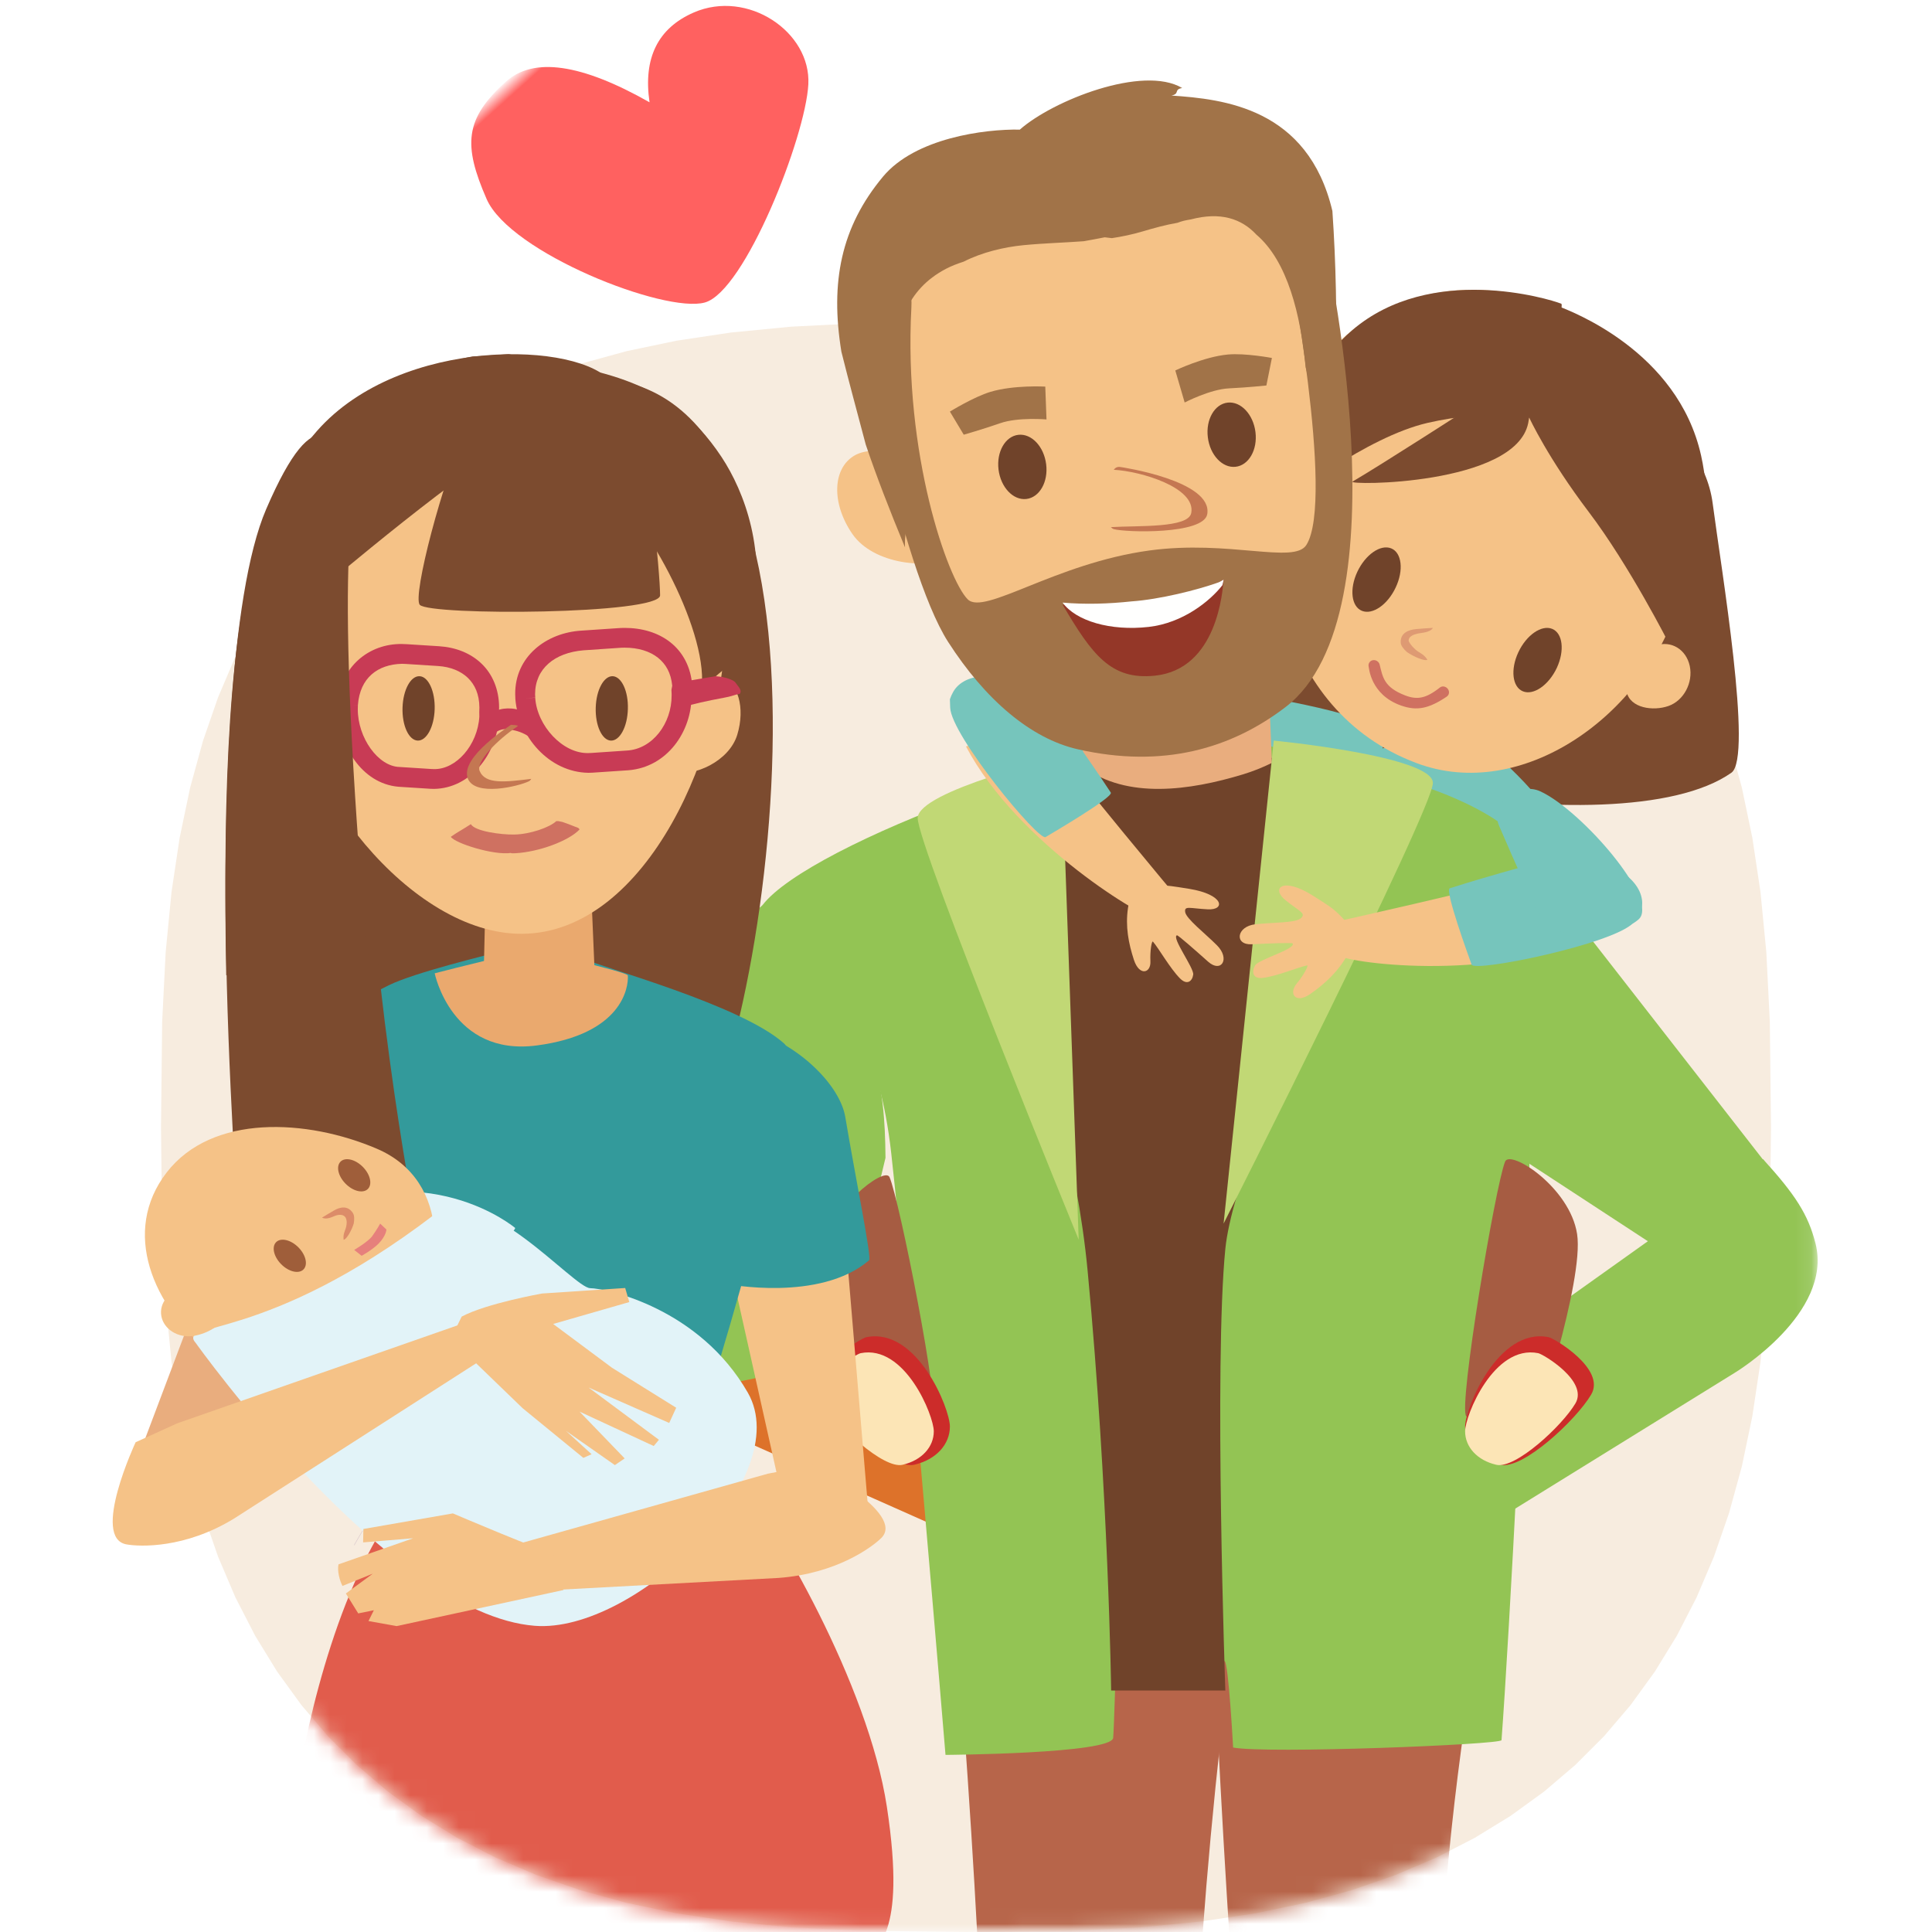 <?xml version="1.0" encoding="UTF-8"?>
<svg width="120px" height="120px" viewBox="0 0 120 120" version="1.1" xmlns="http://www.w3.org/2000/svg" xmlns:xlink="http://www.w3.org/1999/xlink">
    <rect x="0" y="0" width="120" height="120" fill="#333333" stroke="none"/>
    <!-- Generator: Sketch 49.3 (51167) - http://www.bohemiancoding.com/sketch -->
    <title>family</title>
    <desc>Created with Sketch.</desc>
    <defs>
        <rect id="path-1" x="0" y="0" width="120" height="120"></rect>
        <polygon id="path-3" points="99.927 56.532 99.71 60.859 99.347 64.595 98.84 67.972 98.189 71.084 97.394 73.98 96.455 76.688 95.374 79.225 94.15 81.603 92.785 83.828 91.278 85.906 89.63 87.839 87.839 89.63 85.906 91.278 83.828 92.785 81.603 94.15 79.225 95.374 76.688 96.455 73.98 97.394 71.084 98.189 67.972 98.84 64.595 99.347 60.859 99.71 56.532 99.927 50 100 43.468 99.927 39.141 99.71 35.405 99.347 32.028 98.84 28.916 98.189 26.02 97.394 23.312 96.455 20.775 95.374 18.397 94.15 16.172 92.785 14.094 91.278 12.161 89.63 10.37 87.839 8.722 85.906 7.215 83.828 5.85 81.603 4.626 79.225 3.545 76.688 2.607 73.98 1.811 71.084 1.16 67.972 0.653 64.595 0.29 60.859 0.072 56.532 0 50 0.072 43.468 0.29 39.141 0.653 35.405 1.16 32.028 1.811 28.916 2.607 26.02 3.545 23.312 4.626 20.775 5.85 18.397 7.215 16.172 8.722 14.094 10.37 12.161 12.161 10.37 14.094 8.722 16.172 7.215 18.397 5.85 20.775 4.626 23.312 3.545 26.02 2.607 28.916 1.811 32.028 1.16 35.405 0.653 39.141 0.29 43.468 0.072 50 0 56.532 0.072 60.859 0.29 64.595 0.653 67.972 1.16 71.084 1.811 73.98 2.607 76.688 3.545 79.225 4.626 81.603 5.85 83.828 7.215 85.906 8.722 87.839 10.37 89.63 12.161 91.278 14.094 92.785 16.172 94.15 18.397 95.374 20.775 96.455 23.312 97.394 26.02 98.189 28.916 98.84 32.028 99.347 35.405 99.71 39.141 99.927 43.468 100 50"></polygon>
        <polygon id="path-5" points="0.359 0.061 31.896 0.061 31.896 49.961 0.359 49.961"></polygon>
    </defs>
    <g id="community" stroke="none" stroke-width="1" fill="none" fill-rule="evenodd">
        <g id="icon">
            <g id="family">
                <mask id="mask-2" fill="white">
                    <use xlink:href="#path-1"></use>
                </mask>
                <use id="Rectangle" fill="#FFFFFF" xlink:href="#path-1"></use>
                <g id="back" mask="url(#mask-2)">
                    <g transform="translate(10, 20)">
                        <mask id="mask-4" fill="white">
                            <use xlink:href="#path-3"></use>
                        </mask>
                        <use id="Combined-Shape-Copy-23" stroke="none" fill="#F7ECDF" fill-rule="evenodd" xlink:href="#path-3"></use>
                        <path d="M83,75.437 C81.177,84.345 80.01,93.033 79.5,101.5 C75.795,101.5 72.795,101.5 66.412,101.061 C65.831,92.172 65.36,82.851 65,73.099 C68.972,72.575 70.577,74.297 74.523,74.507 C77.366,74.658 80.187,75.031 83,75.437 Z" id="Fill-190" stroke="none" fill="#B7654A" fill-rule="evenodd" mask="url(#mask-4)"></path>
                        <path d="M67,78.321 C65.823,87.048 64.99,95.274 64.5,103 C60.074,103.44 55.574,103.44 50.866,103.44 C50.468,95.162 49.846,86.046 49,76.094 C52.969,75.596 54.575,77.233 58.521,77.435 C61.365,77.579 64.186,77.934 67,78.321 Z" id="Fill-191" stroke="none" fill="#B7654A" fill-rule="evenodd" mask="url(#mask-4)"></path>
                        <path d="M15.381,73.17 C15.254,73.173 15.134,73.167 15.014,73.154 C11.293,77.726 9.102,86.41 8.335,91.738 C7.388,98.345 43.767,103.367 44,102 C44.241,100.633 46.362,100.63 45.084,92.215 C43.917,84.569 38.071,74.646 35.87,72 C29.038,73.065 22.096,73.134 15.381,73.17 Z" id="Fill-234" stroke="none" fill="#E15C4C" fill-rule="evenodd" mask="url(#mask-4)"></path>
                    </g>
                </g>
                <g id="pic" mask="url(#mask-2)">
                    <g transform="translate(7, 5)">
                        <path d="M63.964,89.671 C64.713,88.313 65.248,86.815 65.764,85.358 C65.844,85.14 65.92,84.92 66,84.7 L38.286,73 C38.286,73 32.102,80.026 36.701,83.376 L60.595,94 C61.87,92.664 63.081,91.271 63.964,89.671" id="Fill-169" fill="#DD722A"></path>
                        <path d="M91.466,17.675 C91.979,18.436 98.682,20.927 99.378,26.27 C99.909,30.33 101.884,42.052 100.54,42.996 C93.52,47.937 68.098,42.754 67.118,38.08 C66.138,33.406 71.431,21.282 76.527,18.653 C81.62,16.024 89.51,14.754 91.466,17.675" id="Fill-170" fill="#7C4B2F"></path>
                        <path d="M67,56.682 C67,56.682 67.492,48.664 74.247,43.448 C77.328,41.068 83.657,40.565 85.111,41.333 C86.21,41.914 90.185,45.784 90.778,48.296 C91.776,52.505 89.107,62.858 88.745,64.151 C87.545,68.424 70.143,65.028 67,56.682" id="Fill-171" fill="#76C5BC"></path>
                        <g id="Group-175" stroke-width="1" fill="none" transform="translate(74, 43)">
                            <mask id="mask-6" fill="white">
                                <use xlink:href="#path-5"></use>
                            </mask>
                            <g id="Clip-173"></g>
                            <path d="M0.703,1.427 C1.823,-1.751 9.927,1.369 12.275,3.198 L28.666,24.234 L28.77,30.717 L23.315,30.379 L3.327,17.308 C3.327,17.308 -0.845,5.84 0.703,1.427" id="Fill-172" fill="#93C454" mask="url(#mask-6)"></path>
                            <path d="M31.766,29.236 C31.312,27.439 30.508,26.2 28.506,23.998 L5.343,40.5 L6.233,49.961 L26.757,37.261 C26.757,37.261 32.86,33.58 31.766,29.236" id="Fill-174" fill="#93C454" mask="url(#mask-6)"></path>
                        </g>
                        <path d="M58.896,37.109 C61.088,36.446 79.257,38.965 78.997,40.689 C78.741,42.413 78.228,45.861 76.549,45.993 C74.874,46.126 57.606,44.269 56.576,42.943 C55.547,41.617 55.66,38.088 58.896,37.109" id="Fill-176" fill="#76C5BC"></path>
                        <path d="M97.271,32.415 C95.155,39.444 87.522,44.868 80.964,42.39 C72.283,39.113 70.73,28.729 72.846,21.701 C74.965,14.671 82.151,11.17 89.54,13.961 C96.926,16.751 99.386,25.386 97.271,32.415" id="Fill-177" fill="#F5C287"></path>
                        <path d="M77.305,30.518 C76.805,31.589 76.934,32.674 77.592,32.94 C78.255,33.207 79.192,32.556 79.692,31.483 C80.196,30.411 80.067,29.326 79.409,29.06 C78.746,28.793 77.809,29.446 77.305,30.518" id="Fill-178" fill="#70432A"></path>
                        <path d="M87.305,35.517 C86.805,36.589 86.934,37.674 87.592,37.94 C88.251,38.207 89.193,37.555 89.697,36.483 C90.193,35.411 90.068,34.327 89.406,34.059 C88.747,33.793 87.805,34.446 87.305,35.517" id="Fill-179" fill="#70432A"></path>
                        <path d="M94.028,37.955 C94.244,38.992 95.682,39.183 96.63,38.851 C97.578,38.519 98.172,37.409 97.955,36.371 C97.735,35.333 96.794,34.763 95.846,35.094 C94.898,35.427 93.811,36.917 94.028,37.955" id="Fill-180" fill="#F5C287"></path>
                        <path d="M73.323,29.834 C74.245,29.334 74.113,27.81 73.593,26.93 C73.074,26.047 71.902,25.74 70.98,26.24 C70.054,26.741 69.728,27.861 70.247,28.743 C70.766,29.624 72.397,30.335 73.323,29.834" id="Fill-181" fill="#F5C287"></path>
                        <path d="M82,34 C81.78,34.008 81.254,34.045 80.968,34.073 C80.488,34.114 79.963,34.318 80.002,34.918 C80.012,35.107 80.176,35.312 80.39,35.501 C80.768,35.771 81.491,36.087 81.658,35.978 C81.415,35.579 81.123,35.569 80.84,35.271 C80.686,35.134 80.502,34.879 80.495,34.801 C80.479,34.528 80.794,34.413 81.07,34.35 C81.28,34.3 81.826,34.295 82,34" id="Fill-182" fill="#DE9A73"></path>
                        <path d="M84.18,20.394 C84.18,20.394 78.833,23.844 77.012,24.91 C76.592,25.157 87.111,25.158 87.918,21.289 C88.512,18.442 85.74,18.378 84.18,20.394" id="Fill-183" fill="#7C4B2F"></path>
                        <path d="M81.662,21.268 C85.494,20.382 88.039,20.965 88.039,20.965 C88.039,20.965 90.271,13.986 89.973,13.865 C89.193,13.549 81.867,11.345 77,15.5 C73.046,18.878 73.097,24.13 73,26 C73,26 77.834,22.153 81.662,21.268 Z" id="Fill-184" fill="#7C4B2F"></path>
                        <path d="M96.678,35 C96.678,35 94.21,30.131 91.677,26.793 C89.145,23.455 88,20.976 88,20.976 C88,20.976 89.434,13.882 89.742,14.001 C90.547,14.312 97.204,16.793 98.656,23.287 C99.833,28.568 97.694,33.543 96.678,35" id="Fill-185" fill="#7C4B2F"></path>
                        <path d="M80.024,38.823 C78.098,38.146 78.031,36.431 78.01,36.408 C77.964,36.222 78.081,36.041 78.268,36.006 C78.456,35.971 78.647,36.094 78.693,36.279 C78.888,37.089 78.98,37.687 80.261,38.187 C81.011,38.479 81.556,38.4 82.441,37.698 C82.593,37.581 82.823,37.639 82.933,37.797 C83.046,37.955 83.014,38.168 82.855,38.272 C81.744,39.013 81.018,39.172 80.024,38.823" id="Fill-186" fill="#CF7161"></path>
                        <path d="M83.998,46.775 C83.998,46.775 76.08,40.663 67.526,41.015 C58.973,41.367 40.85,48.534 40.019,51.876 C39.576,53.658 46.9,53.636 48.355,66.618 C49.4,75.946 51.727,104 51.727,104 C51.727,104 62.046,103.933 62.142,102.94 C62.193,102.393 62.308,98.357 62.308,98.357 C65.429,98.718 66.415,97.151 69.063,98.174 C69.306,98.269 69.591,103.542 69.591,103.542 C71.641,103.94 86.24,103.364 86.262,103.084 C86.738,96.799 87.868,75.222 87.99,68.992 C88.216,57.103 84.419,50.453 83.998,46.775" id="Fill-192" fill="#93C454"></path>
                        <path d="M52,44.456 C52,44.456 59.259,60.195 60.554,73.928 C61.852,87.66 62.015,100 62.015,100 L69.108,100 C69.108,100 68.395,79.754 69.108,72.568 C69.82,65.386 81,43.776 81,43.776 L66.274,41 L52,44.456" id="Fill-193" fill="#70432A"></path>
                        <path d="M47.135,60.245 C46.543,58.227 44.44,52.84 42.315,51.344 C41.974,51.23 41.611,51.146 41.224,51.107 C41.044,51.088 40.875,51.051 40.718,51 C40.409,51.184 40.125,51.397 39.881,51.649 L35,79.463 L37.997,81 L44.974,79.55 L48,66.914 C47.978,64.534 47.842,62.662 47.135,60.245" id="Fill-194" fill="#93C454"></path>
                        <path d="M70.207,43.097 C70.833,42.906 71.431,42.666 72,42.384 L71.582,32 L60,32.226 L60.288,42.638 C63.003,44.649 66.887,44.105 70.207,43.097" id="Fill-195" fill="#E9AD7E"></path>
                        <path d="M60,72 L58.932,42 C58.932,42 50.025,44.114 50,45.806 C49.972,47.499 60,72 60,72" id="Fill-196" fill="#C1D875"></path>
                        <path d="M69,71 L72.115,41 C72.115,41 82.03,41.961 82,43.637 C81.97,45.311 69,71 69,71" id="Fill-197" fill="#C1D875"></path>
                        <path d="M75.896,51.545 C75.696,51.373 75.537,51.253 74.531,50.621 C72.651,49.436 71.935,50.183 72.841,50.91 C73.743,51.634 74.127,51.717 73.809,52.025 C73.491,52.333 72.011,52.292 70.978,52.407 C69.793,52.538 69.651,53.701 70.74,53.651 C71.828,53.599 73.259,53.536 73.29,53.602 C73.467,53.962 71.175,54.581 70.95,54.97 C70.729,55.359 70.805,55.812 71.434,55.738 C72.323,55.634 73.646,55.066 74.189,54.963 C74.303,54.941 73.964,55.588 73.536,56.098 C73.028,56.708 73.46,57.379 74.376,56.743 C75.288,56.106 76.121,55.352 76.719,54.265 C77.147,53.49 77.234,52.688 75.896,51.545" id="Fill-198" fill="#F5C287"></path>
                        <path d="M92,53.105 C91.196,51.753 90.389,50.401 89.553,49.063 L89.516,49 C84.626,50.336 76.003,52.244 76.003,52.244 C76.003,52.244 75.974,53.774 76.098,54.294 C76.211,54.749 85.554,56.116 92,53.105" id="Fill-199" fill="#F5C287"></path>
                        <path d="M94.462,52.306 C94.602,52.155 94.718,52.024 94.828,51.905 C94.96,51.568 95.027,51.234 94.99,50.915 C94.805,49.385 92.673,48.385 91,48 C88.396,48.509 83.4,50.051 83.046,50.174 C82.719,50.286 84.233,54.433 84.406,54.918 C84.58,55.402 93.257,53.634 94.462,52.306" id="Fill-200" fill="#76C5BC"></path>
                        <path d="M65.284,50.002 C65.537,50.007 65.73,50.023 66.875,50.209 C69.018,50.56 69.139,51.538 68.016,51.48 C66.895,51.422 66.55,51.237 66.615,51.655 C66.685,52.073 67.85,52.975 68.583,53.71 C69.426,54.549 68.859,55.458 68.043,54.735 C67.231,54.012 66.162,53.067 66.1,53.093 C65.754,53.237 67.165,55.117 67.113,55.532 C67.058,55.946 66.733,56.217 66.29,55.769 C65.664,55.135 64.973,53.902 64.613,53.488 C64.537,53.397 64.423,54.069 64.454,54.698 C64.496,55.449 63.77,55.649 63.431,54.624 C63.095,53.599 62.891,52.544 63.061,51.399 C63.182,50.582 63.583,49.963 65.284,50.002" id="Fill-201" fill="#F5C287"></path>
                        <path d="M53,41.364 C54.442,40.906 55.883,40.448 57.339,40.02 L57.41,40 C60.418,43.951 66,50.605 66,50.605 C66,50.605 65.104,51.701 64.691,51.99 C64.334,52.243 56.215,47.454 53,41.364" id="Fill-202" fill="#F5C287"></path>
                        <path d="M52.018,38.955 C52.011,38.758 52.004,38.587 52,38.433 C52.114,38.098 52.276,37.805 52.508,37.587 C53.619,36.541 55.866,37.073 57.374,37.79 C59.015,39.745 61.803,43.923 61.994,44.23 C62.167,44.511 58.382,46.73 57.944,46.992 C57.507,47.254 52.081,40.685 52.018,38.955" id="Fill-203" fill="#76C5BC"></path>
                        <path d="M75.924,25.187 C76.766,34.007 70.475,39.42 62.631,39.958 C52.478,40.652 50.075,32.602 48.463,23.888 C46.846,15.173 49.345,6.527 57.867,5.333 C70.918,3.504 74.39,9.079 75.924,25.187" id="Fill-204" fill="#F5C287"></path>
                        <path d="M51.859,25.328 C53.177,27.228 53.481,28.79 52.089,29.589 C50.701,30.388 47.268,30.075 45.95,28.176 C44.632,26.274 44.694,24.087 46.086,23.286 C47.478,22.487 50.541,23.426 51.859,25.328" id="Fill-205" fill="#F5C287"></path>
                        <path d="M51.892,34.875 C54.198,38.461 57.024,40.877 59.944,41.539 C65.23,42.738 69.462,41.505 72.847,38.918 C80.465,33.094 75.272,10 75.272,10 L72.992,10.795 C72.992,10.795 75.927,26.024 74.141,28.849 C73.383,30.053 69.336,28.517 64.389,29.192 C58.542,29.989 54.134,33.247 53.108,32.227 C51.877,31.007 49.113,23.222 49.608,14.096 C49.805,10.459 46,14.508 46,14.508 C46,14.508 48.912,30.238 51.892,34.875" id="Fill-206" fill="#A17348"></path>
                        <path d="M55.02,24.164 C55.156,25.264 55.926,26.083 56.744,25.993 C57.562,25.903 58.116,24.939 57.979,23.839 C57.843,22.736 57.073,21.918 56.255,22.007 C55.437,22.098 54.887,23.062 55.02,24.164" id="Fill-207" fill="#70432A"></path>
                        <path d="M68.021,22.161 C68.153,23.264 68.928,24.083 69.743,23.993 C70.562,23.904 71.116,22.94 70.979,21.837 C70.843,20.738 70.072,19.918 69.253,20.007 C68.438,20.097 67.884,21.062 68.021,22.161" id="Fill-208" fill="#70432A"></path>
                        <path d="M62.574,24.004 C62.394,23.982 62.268,24.053 62.176,24.179 C63.871,24.266 67.292,25.291 66.99,26.865 C66.802,27.814 63.695,27.636 62,27.741 C62.057,27.8 62.115,27.846 62.172,27.863 C62.88,28.073 67.77,28.215 67.985,26.932 C68.333,24.855 62.658,24.014 62.574,24.004" id="Fill-209" fill="#C47752"></path>
                        <path d="M57.924,19.013 C57.924,19.013 55.983,18.901 54.521,19.338 C53.48,19.651 52,20.565 52,20.565 L52.86,22 C52.86,22 53.999,21.677 55.123,21.286 C56.241,20.898 58,21.053 58,21.053 L57.924,19.013" id="Fill-210" fill="#A17348"></path>
                        <path d="M66,18.01 C66,18.01 67.769,17.158 69.264,17.02 C70.332,16.92 72,17.234 72,17.234 L71.658,18.943 C71.658,18.943 70.501,19.067 69.333,19.122 C68.168,19.176 66.582,20 66.582,20 L66,18.01" id="Fill-211" fill="#A17348"></path>
                        <path d="M65.761,0.935 C66.308,0.823 65.881,0.56 66.428,0.466 C63.992,-0.979 58.396,1.236 56.344,3.05 C54.16,3.009 49.843,3.572 47.845,5.971 C45.235,9.104 44.557,12.522 45.26,16.844 C45.738,18.77 46.267,20.689 46.773,22.612 C47.43,24.565 48.253,26.681 49.212,29 C49.15,27.801 49.613,26.336 50.171,25.078 C48.99,20.973 46.817,14.288 51.75,11.7 C52.1,11.516 52.472,11.375 52.851,11.253 C54.018,10.658 55.392,10.344 56.566,10.229 C57.853,10.104 59.089,10.074 60.314,9.983 C60.748,9.904 61.182,9.828 61.615,9.739 C61.765,9.76 61.914,9.775 62.06,9.792 C62.695,9.696 63.329,9.564 63.974,9.373 C64.689,9.16 65.411,8.963 66.136,8.838 C66.264,8.789 66.395,8.745 66.534,8.711 C66.683,8.674 66.825,8.654 66.967,8.628 C68.801,8.144 70.11,8.576 71.036,9.573 C72.972,11.222 73.785,14.55 74.095,17.817 C74.35,18.748 74.529,19.665 74.616,20.52 C74.737,20.164 74.594,19.233 74.992,18.804 C75.338,18.433 75.615,18.152 75.976,17.952 C76.038,14.665 75.984,11.381 75.757,8.104 C74.241,1.696 68.984,1.155 65.761,0.935" id="Fill-212" fill="#A17348"></path>
                        <path d="M63.313,32.581 C65.141,32.431 66.932,32.021 68.631,31.205 C68.753,31.145 68.864,31.076 68.971,31.007 L69,31 C68.945,31.684 68.613,36.562 64.735,36.967 C62.004,37.252 60.839,35.679 59,32.556 C60.412,32.694 61.886,32.746 63.313,32.581" id="Fill-213" fill="#943728"></path>
                        <path d="M63.276,32.354 C65.036,32.231 67.388,31.638 68.655,31.183 C68.781,31.136 68.889,31.065 68.996,31.001 L69,31 C68.989,31.069 68.967,31.186 68.926,31.347 C68.157,32.335 66.47,33.7 64.345,33.939 C61.964,34.208 59.821,33.565 59,32.429 C60.408,32.553 61.857,32.505 63.276,32.354" id="Fill-214" fill="#FFFFFE"></path>
                        <path d="M46.759,83.985 C46.759,83.985 43.599,75.405 44.043,72.755 C44.49,70.106 47.936,67.412 48.249,68.113 C48.863,69.494 51.432,82.513 50.937,83.061 C50.775,83.242 47.174,84.123 46.759,83.985" id="Fill-215" fill="#A65C42"></path>
                        <path d="M46.809,78.055 C46.464,78.124 43.235,80.035 44.169,81.62 C45.106,83.205 48.426,86.294 49.787,85.977 C51.152,85.66 52,84.71 52,83.601 C52,82.491 49.96,77.421 46.809,78.055" id="Fill-216" fill="#CC2C2A"></path>
                        <path d="M46.455,79.048 C46.158,79.108 43.328,80.781 44.149,82.167 C44.969,83.554 47.873,86.258 49.062,85.98 C50.255,85.703 51,84.871 51,83.901 C51,82.93 49.213,78.493 46.455,79.048" id="Fill-217" fill="#FCE5B6"></path>
                        <path d="M88.248,83.984 C88.248,83.984 91.403,74.564 90.957,71.651 C90.51,68.74 86.798,66.378 86.485,67.147 C85.873,68.663 83.577,82.357 84.068,82.96 C84.23,83.159 87.832,84.135 88.248,83.984" id="Fill-218" fill="#A65C42"></path>
                        <path d="M89.19,78.055 C89.535,78.123 92.768,80.035 91.83,81.62 C90.893,83.204 87.574,86.294 86.213,85.977 C84.851,85.66 84,84.709 84,83.6 C84,82.491 86.044,77.421 89.19,78.055" id="Fill-219" fill="#CC2C2A"></path>
                        <path d="M88.543,79.048 C88.844,79.108 91.669,80.781 90.853,82.167 C90.033,83.554 87.129,86.257 85.937,85.98 C84.745,85.703 84,84.87 84,83.9 C84,82.93 85.786,78.493 88.543,79.048" id="Fill-220" fill="#FCE5B6"></path>
                        <path d="M88.679,44.155 C91.247,45.344 96.081,50.935 94.782,52.098 C93.483,53.26 90.12,53.107 89.494,52.701 C88.864,52.295 88.614,52.105 86.104,46.276 C85.555,44.991 87.292,43.513 88.679,44.155" id="Fill-221" fill="#76C5BC"></path>
                        <path d="M15.002,91 L15,90.939 C15.61,89.853 16.267,88.86 16.977,88 C16.984,88.001 16.992,88.001 17,88.002 C16.282,88.88 15.617,89.893 15.002,91" id="Fill-244" fill="#DAC7CB"></path>
                        <path d="M23.482,69.167 C24.174,69.015 29.989,71.357 34.916,67.89 C39.996,64.315 47.199,20.918 31.104,18.592 C18.976,16.84 15.509,18.621 12.116,28.764 C7.959,41.192 11.205,65.952 11.23,67.693 C11.254,69.435 15.03,71.026 23.482,69.167" id="Fill-254" fill="#7C4B2F"></path>
                        <path d="M44.885,64.444 L47,89.654 L44.728,91 L42.204,90.811 L37,67.513 C37,67.513 40.999,55.192 44.885,64.444" id="Fill-255" fill="#F5C287"></path>
                        <polyline id="Fill-256" fill="#339A9B" points="19.236 91.398 35 92 34.792 85.399 19 85 19.236 91.398"></polyline>
                        <path d="M41.704,59.815 C39.002,57.393 30.298,55.076 28.954,54.448 C27.702,54.3 25.665,53.724 23.838,54.161 C23.324,54.306 18.765,55.397 17.148,56.196 C11.851,58.814 9.711,60.586 10.031,61.392 C10.325,62.132 13.757,65.452 14.563,67.934 C14.418,67.961 14.268,67.988 14.125,68.015 C15.024,71.417 17.932,86.344 18.233,87.46 C18.982,90.24 34.064,90.792 34.758,88.849 C35.107,87.878 43.683,61.588 41.704,59.815" id="Fill-257" fill="#339A9B"></path>
                        <path d="M10.267,62.498 L1,87.045 L3.478,88.489 L6.103,89 L18,67.933 C18,67.933 16.75,54.607 10.267,62.498" id="Fill-258" fill="#E9AD7E"></path>
                        <path d="M6.004,70.301 C5.877,70.109 8.776,62.558 9.882,61.315 C11.231,59.797 13.599,58.644 14.707,59.101 C15.815,59.559 18.494,66.796 17.921,67.57 C17.347,68.342 14.001,74 14.001,74 C14.001,74 8.205,73.61 6.004,70.301" id="Fill-259" fill="#E25C6E"></path>
                        <path d="M7.824,71.635 C7.814,70.019 5.093,37.017 9.594,27.157 C12.924,19.861 14.307,21.802 15.748,23.977 C16.111,24.524 14.183,24.078 15.519,43.892 C16.76,62.305 19.136,71.592 18.994,72.617 C18.852,73.642 7.828,72.366 7.824,71.635" id="Fill-260" fill="#7C4B2F"></path>
                        <path d="M25,71.273 C25,71.273 19.45,66.571 11.379,70.693 C3.307,74.816 5.892,79.867 9.028,80.92 C12.165,81.974 24.74,72.27 25,71.273" id="Fill-261" fill="#E2F3F8"></path>
                        <path d="M16.408,66.35 C21.063,68.34 20.765,74.203 17.951,77.854 C15.137,81.504 9.852,82.059 6.148,79.092 C2.444,76.127 0.534,71.479 3.348,67.829 C6.164,64.178 12.064,64.492 16.408,66.35" id="Fill-262" fill="#F5C287"></path>
                        <path d="M5.166,78.425 C5.166,78.425 17.161,95.272 26.218,95.982 C32.423,96.469 42.459,86.754 39.45,81.503 C36.441,76.253 30.685,75.028 29.654,75.01 C28.623,74.993 22.922,68.194 19.946,70.464 C9.481,78.446 3.95,77.049 5.166,78.425" id="Fill-263" fill="#E2F3F8"></path>
                        <path d="M46.979,73.28 C47.159,73.128 46.151,68.257 45.503,64.384 C45.17,62.382 42.566,59.833 39.69,59.01 C38.517,58.675 35.678,66.594 36.03,67.493 C36.382,68.392 38.124,74.748 38.124,74.748 C38.124,74.748 43.919,75.9 46.979,73.28" id="Fill-264" fill="#339A9B"></path>
                        <path d="M0.861,90.926 C1.687,91.072 4.474,91.192 7.532,89.324 L23,79.404 L22.333,77 L4.004,83.407 L1.424,84.58 C1.424,84.58 -1.363,90.535 0.861,90.926" id="Fill-265" fill="#F5C287"></path>
                        <path d="M47.731,90.536 C47.147,91.105 44.959,92.741 41.361,93.008 L22.893,94 L22,91.793 L40.695,86.533 L43.489,86 C43.489,86 49.301,89.006 47.731,90.536" id="Fill-266" fill="#F5C287"></path>
                        <path d="M21.675,76.777 C23.217,75.954 26.665,75.343 26.665,75.343 L31.832,75 L32.087,75.874 L27.358,77.234 L31.017,79.957 L35,82.438 L34.566,83.382 L29.557,81.181 L33.927,84.428 L33.604,84.815 L28.997,82.679 L31.8,85.585 L31.19,86 L28.151,83.871 L29.744,85.323 L29.234,85.552 L25.46,82.465 L21,78.158 L21.675,76.777" id="Fill-267" fill="#F5C287"></path>
                        <path d="M11.47,72.414 C11.957,72.862 12.142,73.486 11.883,73.81 C11.623,74.134 11.018,74.033 10.531,73.586 C10.043,73.139 9.858,72.513 10.117,72.19 C10.377,71.866 10.982,71.966 11.47,72.414" id="Fill-268" fill="#9F5E3A"></path>
                        <path d="M15.47,67.414 C15.957,67.861 16.142,68.486 15.883,68.81 C15.624,69.134 15.018,69.034 14.531,68.586 C14.043,68.139 13.858,67.514 14.117,67.19 C14.377,66.866 14.982,66.967 15.47,67.414" id="Fill-269" fill="#9F5E3A"></path>
                        <path d="M13,70.63 C13.161,70.529 13.553,70.295 13.769,70.172 C14.13,69.965 14.613,69.863 14.922,70.349 C15.016,70.501 15.015,70.742 14.971,70.995 C14.854,71.396 14.519,72.002 14.342,72 C14.29,71.568 14.492,71.414 14.526,71.042 C14.558,70.859 14.504,70.689 14.465,70.625 C14.325,70.405 14.033,70.43 13.806,70.519 C13.626,70.586 13.287,70.773 13,70.63" id="Fill-270" fill="#DC8C69"></path>
                        <path d="M6.987,76.333 C7.136,77.151 5.933,77.846 4.993,77.98 C4.05,78.115 3.168,77.559 3.021,76.742 C2.873,75.923 3.519,75.152 4.46,75.018 C5.402,74.884 6.842,75.515 6.987,76.333" id="Fill-271" fill="#F5C287"></path>
                        <path d="M16.612,71 C16.612,71 16.443,71.325 16.124,71.773 C15.875,72.121 15,72.635 15,72.635 L15.463,73 C15.463,73 16.154,72.616 16.524,72.232 C16.997,71.74 17,71.367 17,71.367 L16.612,71" id="Fill-272" fill="#E6807C"></path>
                        <path d="M27.327,91.446 C26.926,91.478 21.13,89 21.13,89 L15.571,89.968 L15.554,90.801 L18.662,90.544 L14.024,92.165 C13.94,92.58 14.09,93.155 14.272,93.505 L16.152,92.746 L14.483,93.973 L15.251,95.212 L16.221,95.014 L15.887,95.686 L17.633,96 L28,93.759 L27.327,91.446" id="Fill-273" fill="#F5C287"></path>
                        <path d="M20,55.454 C20,55.454 21.05,60.634 26.341,59.935 C31.632,59.236 32.045,56.345 31.997,55.593 C31.982,55.354 25.887,54 25.887,54 C25.887,54 21.094,55.159 20,55.454" id="Fill-274" fill="#EAA96E"></path>
                        <path d="M21,33 C21.129,32.741 21.329,32.523 21.601,32.346 L22,32.327 C21.893,32.213 21.775,32.105 21.653,32 C21.338,32.269 21.101,32.59 21,33" id="Fill-275" fill="#BE2B3E"></path>
                        <path d="M30,56.919 L29.324,41 L23.373,41.465 L23,57.381 C25.023,58.432 28.13,58.056 30,56.919" id="Fill-276" fill="#EAA96E"></path>
                        <path d="M11.006,36.815 C11.182,43.563 18.495,53.039 25.421,53 C33.257,52.956 38.196,41.143 37.994,33.909 C37.752,25.132 31.896,21.912 24.022,21.061 C16.147,20.208 10.789,28.482 11.006,36.815" id="Fill-277" fill="#F5C287"></path>
                        <path d="M34.299,39.735 C33.788,41.414 33.883,42.634 34.966,42.941 C36.048,43.25 38.276,42.32 38.792,40.64 C39.303,38.963 38.839,37.354 37.757,37.045 C36.675,36.735 34.811,38.059 34.299,39.735" id="Fill-278" fill="#F5C287"></path>
                        <path d="M24.605,17 L22.347,17.141 C18.961,17.733 15.631,20.156 13.449,23.008 C12.511,24.234 10.87,27.97 11.008,30.386 C11.054,31.182 16.863,22.145 18.712,21.503 C22.012,20.355 27.836,22.742 30.482,24.976 C33.253,27.317 37.159,34.524 36.545,38 C38.199,35.881 38.952,36.698 39.658,33.666 C40.672,29.336 39.246,25.546 37.813,23.38 C34.377,18.177 29.736,18.03 24.605,17" id="Fill-279" fill="#7C4B2F"></path>
                        <path d="M28.922,46.425 C28.836,46.394 28.753,46.362 28.671,46.329 C28.433,46.234 28.186,46.134 27.936,46.054 C27.928,46.057 27.767,46.021 27.674,46 C27.642,46.001 27.607,46.002 27.552,46.002 C27.137,46.393 25.932,46.815 24.948,46.835 C24.129,46.852 22.481,46.632 22.248,46.189 C21.947,46.377 21.647,46.569 21.337,46.75 C21.224,46.824 21.111,46.901 21,46.977 C21.275,47.381 23.648,48.134 24.736,47.978 C24.739,47.978 24.691,48.012 25.01,47.996 C26.457,47.919 28.327,47.234 29,46.517 L28.922,46.425" id="Fill-280" fill="#CF7161"></path>
                        <path d="M14.008,38.232 C13.878,40.4 15.313,42.737 17.249,42.862 L19.3,42.994 C21.238,43.119 22.869,41.201 22.998,39.033 L22.991,38.713 C23.123,36.544 21.71,35.266 19.774,35.14 L17.722,35.009 C15.786,34.884 14.139,36.062 14.008,38.232" id="Fill-281" fill="#F5C287"></path>
                        <path d="M22.773,39.511 L22.768,39.205 L22.77,39.184 C22.773,39.099 22.776,39.016 22.776,38.935 C22.767,38.11 22.496,37.53 22.063,37.106 C21.625,36.685 20.989,36.417 20.206,36.367 L18.203,36.239 C18.121,36.235 18.04,36.232 17.964,36.23 C16.456,36.267 15.356,37.103 15.23,38.794 L14.62,38.755 L15.23,38.796 C15.226,38.881 15.224,38.964 15.223,39.046 C15.217,40.824 16.489,42.606 17.815,42.638 L19.817,42.766 C19.861,42.769 19.908,42.771 19.957,42.77 C21.326,42.8 22.665,41.287 22.773,39.511 Z M19.744,43.994 L17.741,43.866 C15.467,43.665 14.027,41.306 14,39.049 C13.999,38.936 14.002,38.824 14.009,38.714 C14.125,36.399 15.935,34.973 17.957,35 C18.065,35 18.173,35.005 18.276,35.012 L20.278,35.139 C21.293,35.204 22.223,35.56 22.908,36.219 C23.593,36.874 23.997,37.826 24,38.933 C23.999,39.029 23.998,39.129 23.993,39.231 L23.997,39.549 L23.997,39.572 C23.849,41.863 22.206,43.963 19.965,44 C19.893,44 19.82,43.998 19.744,43.994 Z" id="Fill-282" fill="#C83B55"></path>
                        <path d="M26.01,38.87 C26.166,41.032 28.074,43.14 30.23,42.993 L32.517,42.838 C34.673,42.688 36.104,40.539 35.946,38.378 L36,38.092 C35.839,35.933 34.105,34.866 31.949,35.014 L29.663,35.169 C27.511,35.317 25.854,36.709 26.01,38.87" id="Fill-283" fill="#F5C287"></path>
                        <path d="M29.541,41.774 C29.594,41.774 29.65,41.772 29.702,41.769 L31.934,41.618 C33.533,41.528 34.727,39.929 34.716,38.187 C34.716,38.104 34.716,38.02 34.708,37.935 L34.705,37.86 L34.716,37.786 L34.753,37.591 C34.675,36.787 34.353,36.244 33.87,35.854 C33.368,35.455 32.653,35.226 31.795,35.228 C31.687,35.227 31.578,35.231 31.47,35.24 L29.238,35.392 C27.437,35.544 26.235,36.539 26.235,38.121 C26.239,38.192 26.239,38.259 26.247,38.327 L25.628,38.376 L26.243,38.335 C26.351,40.073 27.95,41.817 29.541,41.774 Z M25.01,38.418 L25.011,38.416 C25.004,38.315 25,38.216 25,38.123 C24.977,35.796 26.917,34.289 29.148,34.167 L31.372,34.017 C31.515,34.006 31.653,34.001 31.788,34 C32.862,33.998 33.87,34.286 34.641,34.897 C35.412,35.505 35.918,36.445 35.993,37.578 L36,37.654 L35.985,37.731 L35.948,37.934 C35.955,38.017 35.955,38.1 35.955,38.184 C35.97,40.439 34.435,42.656 32.024,42.843 L29.785,42.993 C29.71,42.997 29.631,43.001 29.549,43 C27.1,42.966 25.199,40.742 25.01,38.418 Z" id="Fill-284" fill="#C83B55"></path>
                        <path d="M24.773,39.008 L24.777,39.008 C25.25,39.043 25.497,39.201 26,39.67 C25.977,39.78 25.954,39.893 25.935,40.005 C25.882,40.237 25.83,40.471 25.781,40.705 C25.348,40.432 24.899,40.334 24.567,40.309 L24.486,40.284 C24.023,40.269 23.687,40.473 23.29,41 L23,39.8 C23.491,39.147 24.126,38.958 24.773,39.008" id="Fill-285" fill="#C83B55"></path>
                        <path d="M35.759,37.285 C35.759,37.285 36.516,37.157 37.446,37 C37.742,37.029 38.053,37.066 38.312,37.174 C38.45,37.231 38.608,37.291 38.687,37.405 C38.852,37.65 39.11,37.863 38.949,38.094 L38.713,38.146 C38.503,38.202 38.435,38.25 37.982,38.334 C36.838,38.549 36.197,38.69 35.088,39 L35.103,37.564 C35.294,37.312 34.428,37.477 35.759,37.285" id="Fill-286" fill="#C83B55"></path>
                        <path d="M13.948,37.166 C13.947,37.166 12.989,37.092 11.811,37 C11.448,37.057 11.065,37.126 10.757,37.268 C10.596,37.342 10.407,37.423 10.322,37.555 C10.148,37.84 9.855,38.098 10.084,38.34 L10.384,38.375 C10.653,38.418 10.745,38.466 11.317,38.519 C12.766,38.657 13.583,38.755 15,39 L14.796,37.417 C14.526,37.155 15.625,37.261 13.948,37.166" id="Fill-287" fill="#C83B55"></path>
                        <path d="M31.998,39.044 C31.968,40.149 31.494,41.023 30.94,41 C30.388,40.973 29.969,40.058 30.002,38.955 C30.032,37.852 30.508,36.976 31.06,37 C31.611,37.028 32.034,37.941 31.998,39.044" id="Fill-288" fill="#70432A"></path>
                        <path d="M19.998,39.046 C19.966,40.151 19.491,41.024 18.94,40.999 C18.388,40.974 17.968,40.061 18.002,38.954 C18.035,37.85 18.509,36.975 19.06,37.001 C19.611,37.023 20.03,37.941 19.998,39.046" id="Fill-289" fill="#70432A"></path>
                        <path d="M19.074,32.567 C18.598,32.041 20.509,24.751 21.971,21.643 C23.432,18.534 30.336,18.266 31.831,20.325 C33.322,22.383 34,30.777 34,31.975 C34,33.174 19.695,33.252 19.074,32.567" id="Fill-290" fill="#7C4B2F"></path>
                        <path d="M24.767,40 C24.602,40.054 25.066,39.991 25.175,40.092 C23.85,40.974 22.56,42.323 22.789,42.881 C23.14,43.732 24.372,43.575 26,43.377 C25.956,43.443 25.91,43.497 25.862,43.521 C25.226,43.839 22.492,44.502 22.054,43.346 C21.545,42.005 24.821,39.985 24.767,40" id="Fill-291" fill="#C47752"></path>
                        <polyline id="Fill-292" fill="#70432A" points="41 95 41 95.002 41 95"></polyline>
                        <path d="M15.908,55.808 L16,55.8 C15.657,52.503 15.328,48.735 15.057,44.473 C13.793,24.615 15.617,25.062 15.273,24.514 C13.909,22.334 12.686,19.309 9.534,26.621 C7.22,31.987 6.838,45.274 7.051,55.568 C9.866,56.093 12.609,56.096 15.908,55.808" id="Fill-293" fill="#7C4B2F"></path>
                        <path d="M14.026,30.674 C19.406,26.23 24.825,21.915 31,18.775 C29.119,16.196 17.92,15.834 12.695,21.76 C8.078,26.998 8.906,30.944 9.378,35 C10.822,33.477 12.362,32.049 14.026,30.674" id="Fill-294" fill="#7C4B2F"></path>
                    </g>
                </g>
                <path d="M36.493,18.094 C34.185,16.941 29.569,7.709 30.723,4.247 C31.877,0.785 33.031,-0.369 36.493,-0.369 C38.801,-0.369 40.724,1.939 42.263,6.555 C43.801,4.247 45.725,3.478 48.033,4.247 C51.494,5.401 52.648,10.017 50.34,12.325 C48.033,14.633 38.801,19.248 36.493,18.094 Z" id="Path-11" fill="#FF6160" mask="url(#mask-2)" transform="translate(41.041, 8.954) rotate(-42) translate(-41.041, -8.954) "></path>
            </g>
        </g>
    </g>
</svg>